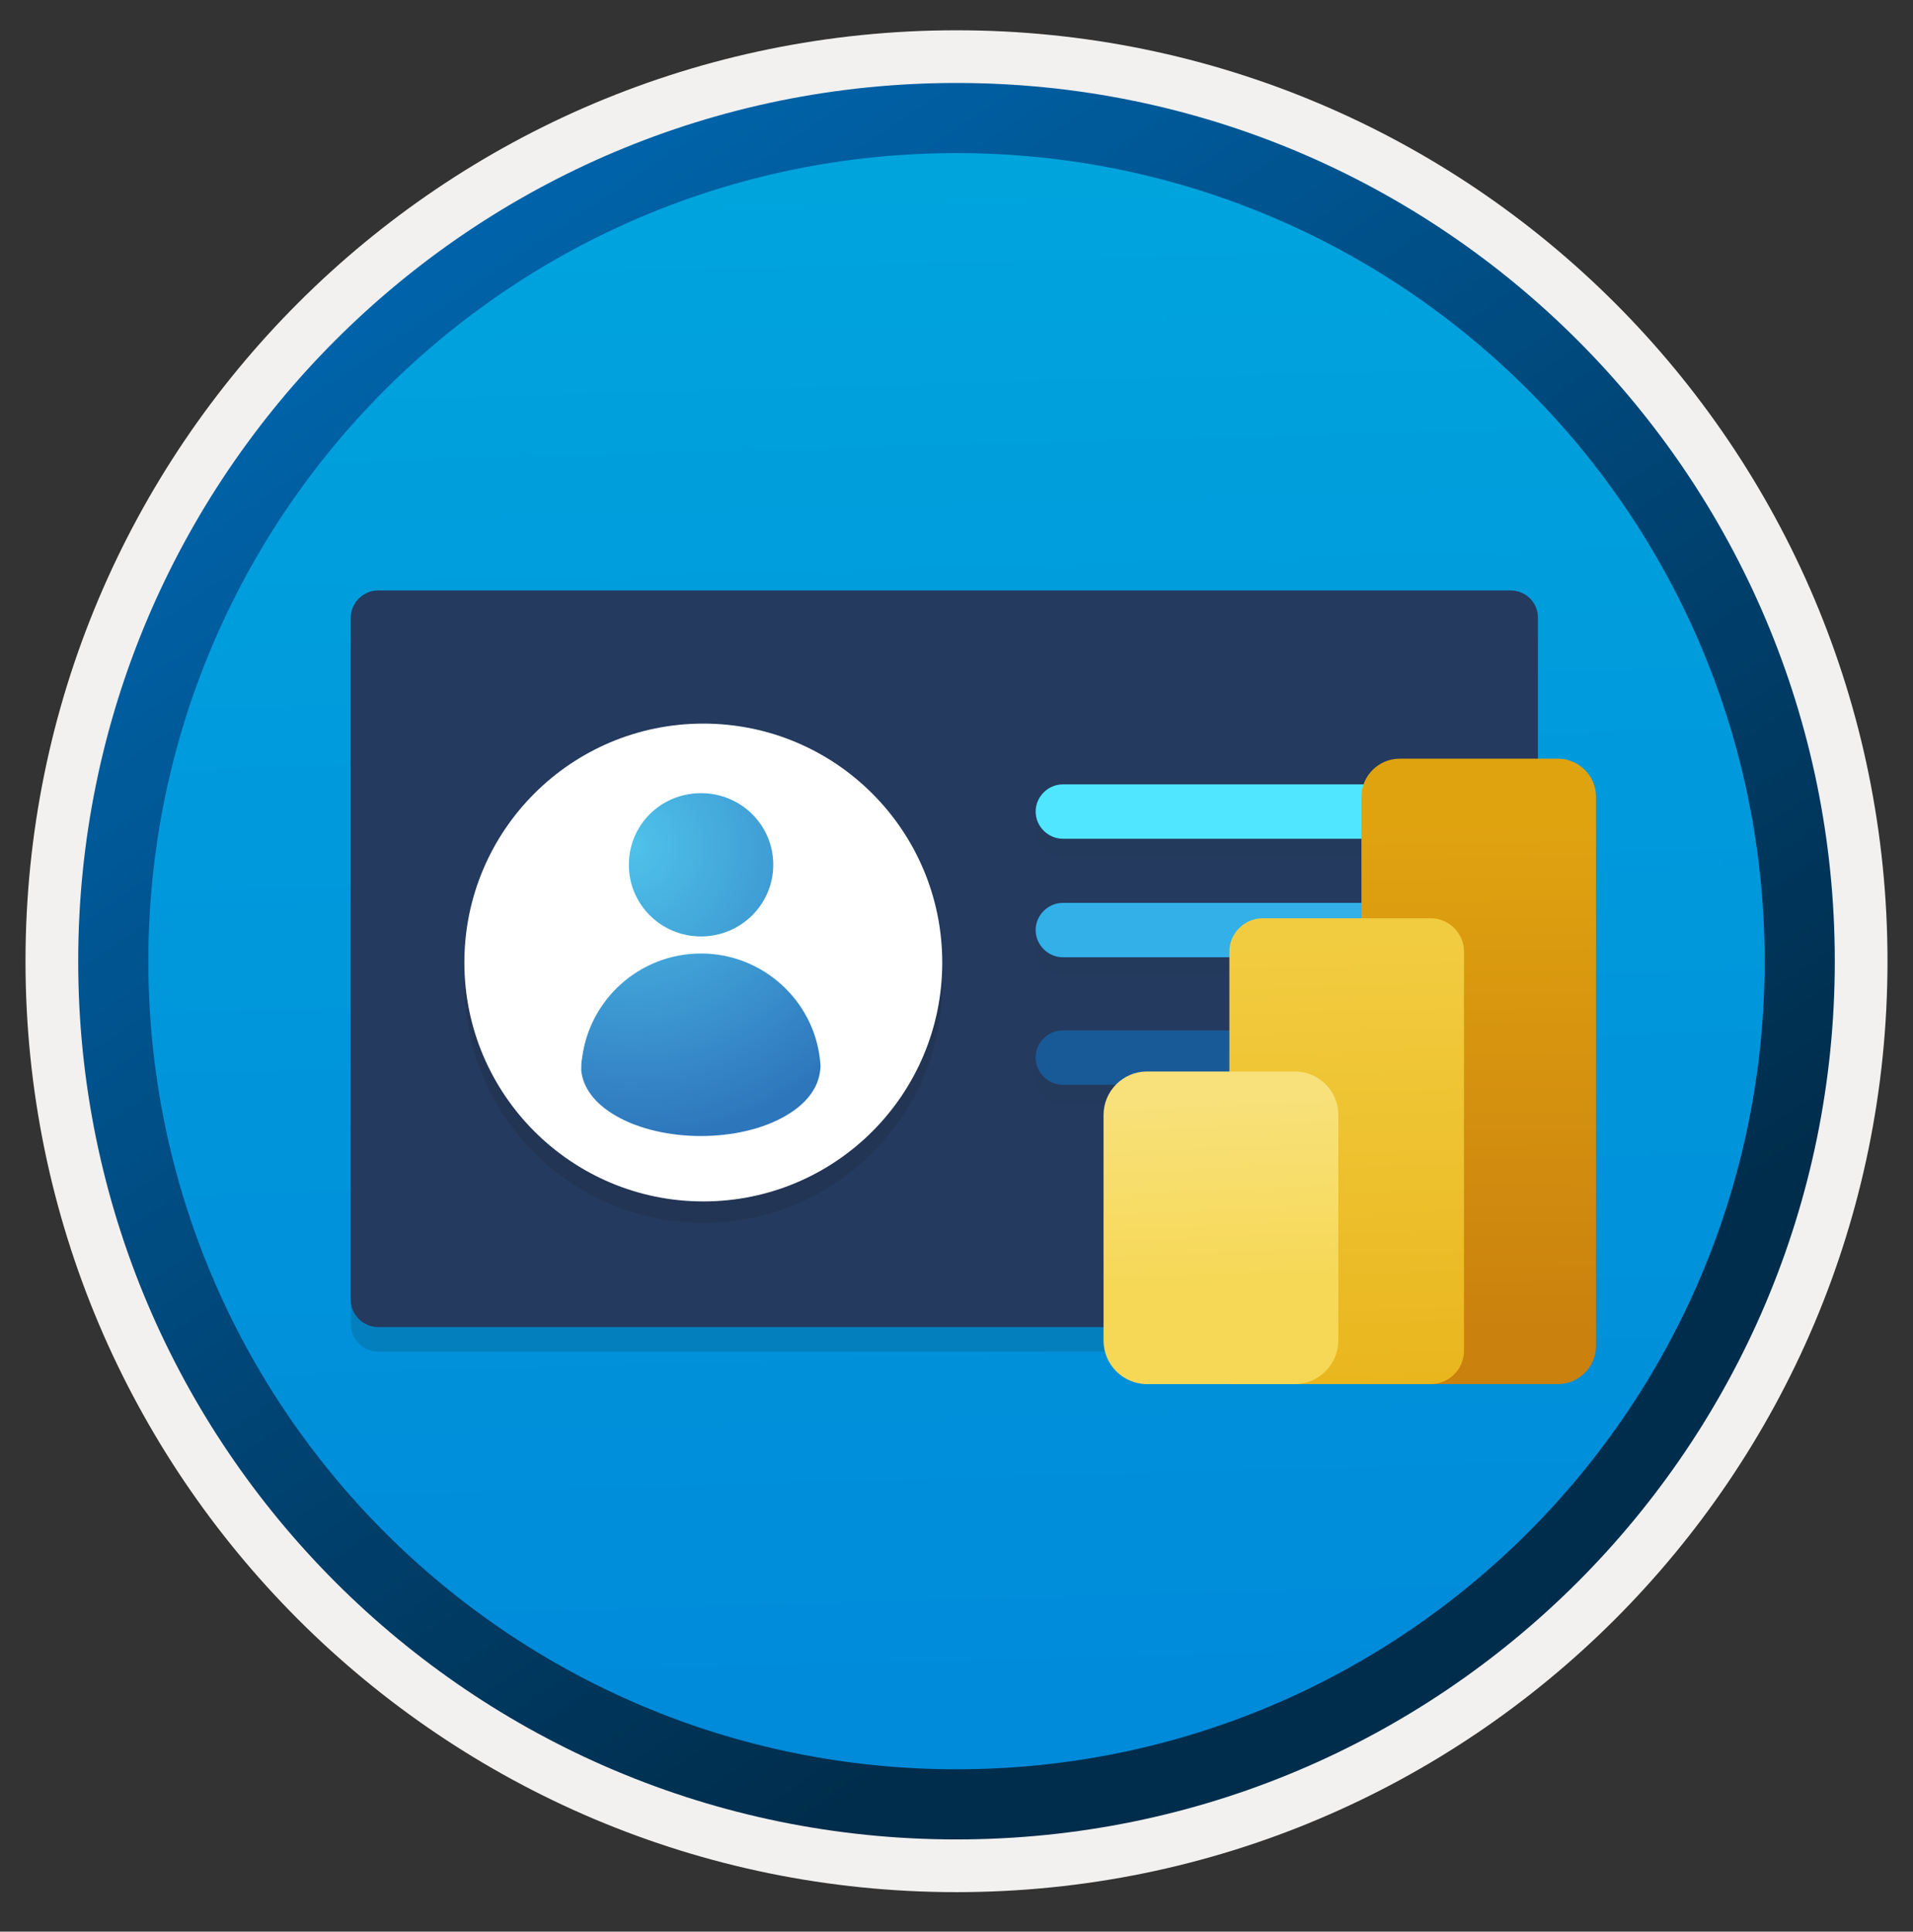 <svg width="102" height="103" viewBox="0 0 102 103" fill="none" xmlns="http://www.w3.org/2000/svg">
<rect x="0" y="0" width="102" height="103" fill="#333333" stroke="none"/>
<path d="M51 98.064C25.15 98.064 4.19 77.114 4.19 51.254C4.19 25.394 25.15 4.444 51 4.444C76.85 4.444 97.81 25.404 97.81 51.254C97.81 77.104 76.85 98.064 51 98.064Z" fill="url(#paint0_linear)"/>
<path fill-rule="evenodd" clip-rule="evenodd" d="M96.9 51.255C96.9 76.605 76.35 97.154 51 97.154C25.65 97.154 5.1 76.605 5.1 51.255C5.1 25.904 25.65 5.354 51 5.354C76.35 5.354 96.9 25.904 96.9 51.255ZM51 1.615C78.42 1.615 100.64 23.834 100.64 51.255C100.64 78.674 78.41 100.895 51 100.895C23.58 100.895 1.36 78.665 1.36 51.255C1.36 23.834 23.58 1.615 51 1.615Z" fill="#F2F1F0"/>
<path fill-rule="evenodd" clip-rule="evenodd" d="M94.09 51.254C94.09 75.054 74.8 94.344 51 94.344C27.2 94.344 7.91 75.054 7.91 51.254C7.91 27.454 27.2 8.164 51 8.164C74.8 8.164 94.09 27.454 94.09 51.254ZM51 4.424C76.86 4.424 97.83 25.394 97.83 51.254C97.83 77.114 76.86 98.084 51 98.084C25.14 98.084 4.17 77.114 4.17 51.254C4.17 25.394 25.13 4.424 51 4.424Z" fill="url(#paint1_linear)"/>
<path opacity="0.15" d="M80.53 32.794H20.17C19.36 32.794 18.7 33.454 18.7 34.264V70.604C18.7 71.414 19.36 72.074 20.17 72.074H80.53C81.34 72.074 82 71.414 82 70.604V34.264C82.01 33.444 81.36 32.794 80.53 32.794Z" fill="#1F1D20"/>
<path d="M80.53 31.484H20.17C19.36 31.484 18.7 32.144 18.7 32.954V69.294C18.7 70.104 19.36 70.764 20.17 70.764H80.53C81.34 70.764 82 70.104 82 69.294V32.944C82.01 32.134 81.36 31.484 80.53 31.484Z" fill="#243A5E"/>
<path opacity="0.15" d="M37.5 65.204C44.54 65.204 50.24 59.504 50.24 52.464C50.24 45.424 44.54 39.724 37.5 39.724C30.46 39.724 24.76 45.424 24.76 52.464C24.76 59.504 30.48 65.204 37.5 65.204Z" fill="#1F1D20"/>
<path d="M37.5 64.064C44.54 64.064 50.24 58.364 50.24 51.325C50.24 44.285 44.54 38.584 37.5 38.584C30.46 38.584 24.76 44.285 24.76 51.325C24.76 58.364 30.48 64.064 37.5 64.064Z" fill="white"/>
<path d="M43.72 56.495C43.37 53.334 40.66 50.844 37.38 50.844C34.12 50.844 31.44 53.275 31.04 56.404C30.99 56.624 30.99 56.874 30.99 57.075C31.08 57.974 31.68 58.834 32.85 59.505C35.34 60.934 39.41 60.934 41.88 59.505C43.05 58.834 43.64 57.965 43.73 57.075C43.77 56.895 43.74 56.684 43.72 56.495Z" fill="url(#paint2_radial)"/>
<path d="M37.38 49.934C39.5 49.934 41.23 48.224 41.23 46.114C41.23 44.004 39.52 42.294 37.38 42.294C35.24 42.294 33.53 43.984 33.53 46.114C33.53 48.244 35.26 49.934 37.38 49.934Z" fill="url(#paint3_radial)"/>
<g opacity="0.15">
<path opacity="0.15" d="M75.14 42.804H56.67C55.88 42.804 55.22 43.464 55.22 44.254C55.22 45.044 55.88 45.704 56.67 45.704H75.13C75.92 45.704 76.58 45.044 76.58 44.254C76.59 43.464 75.94 42.804 75.14 42.804Z" fill="#1F1D20"/>
<path opacity="0.15" d="M75.14 49.124H56.67C55.88 49.124 55.22 49.785 55.22 50.575C55.22 51.364 55.88 52.025 56.67 52.025H75.13C75.92 52.025 76.58 51.364 76.58 50.575C76.59 49.785 75.94 49.124 75.14 49.124Z" fill="#1F1D20"/>
<path opacity="0.15" fill-rule="evenodd" clip-rule="evenodd" d="M56.67 55.925H65.91C66.7 55.925 67.36 56.585 67.36 57.375C67.36 58.165 66.7 58.825 65.91 58.825H56.67C55.88 58.825 55.22 58.165 55.22 57.375C55.22 56.585 55.86 55.925 56.67 55.925Z" fill="#1F1D20"/>
</g>
<path d="M75.14 41.825H56.67C55.88 41.825 55.22 42.484 55.22 43.275C55.22 44.065 55.88 44.724 56.67 44.724H75.13C75.92 44.724 76.58 44.065 76.58 43.275C76.59 42.474 75.94 41.825 75.14 41.825Z" fill="#50E6FF"/>
<path d="M75.14 48.144H56.67C55.88 48.144 55.22 48.804 55.22 49.594C55.22 50.384 55.88 51.044 56.67 51.044H75.13C75.92 51.044 76.58 50.384 76.58 49.594C76.59 48.794 75.94 48.144 75.14 48.144Z" fill="#32B0E7"/>
<path fill-rule="evenodd" clip-rule="evenodd" d="M56.67 54.944H65.91C66.7 54.944 67.36 55.604 67.36 56.394C67.36 57.184 66.7 57.844 65.91 57.844H56.67C55.88 57.844 55.22 57.184 55.22 56.394C55.22 55.604 55.86 54.944 56.67 54.944Z" fill="#185A97"/>
<path d="M83.06 73.805H72.59V42.495C72.59 41.365 73.51 40.455 74.63 40.455H83.06C84.19 40.455 85.1 41.375 85.1 42.495V71.765C85.1 72.885 84.19 73.805 83.06 73.805Z" fill="url(#paint4_linear)"/>
<path d="M76.28 73.805H65.55V50.745C65.55 49.765 66.35 48.965 67.33 48.965H76.28C77.26 48.965 78.06 49.765 78.06 50.745V72.025C78.06 73.005 77.26 73.805 76.28 73.805Z" fill="url(#paint5_linear)"/>
<path d="M69.03 73.805H61.16C59.88 73.805 58.84 72.764 58.84 71.484V59.455C58.84 58.175 59.88 57.135 61.16 57.135H69.04C70.32 57.135 71.36 58.175 71.36 59.455V71.484C71.35 72.764 70.31 73.805 69.03 73.805Z" fill="url(#paint6_linear)"/>
<defs>
<linearGradient id="paint0_linear" x1="49.23" y1="-13.535" x2="53.212" y2="132.235" gradientUnits="userSpaceOnUse">
<stop stop-color="#00ABDE"/>
<stop offset="1" stop-color="#007ED8"/>
</linearGradient>
<linearGradient id="paint1_linear" x1="2.433" y1="-20.37" x2="97.96" y2="120.511" gradientUnits="userSpaceOnUse">
<stop stop-color="#007ED8"/>
<stop offset="0.707" stop-color="#002D4C"/>
</linearGradient>
<radialGradient id="paint2_radial" cx="0" cy="0" r="1" gradientUnits="userSpaceOnUse" gradientTransform="translate(33.688 45.11) scale(26.814)">
<stop stop-color="#4FC2EB"/>
<stop offset="0.585" stop-color="#2E76BC"/>
</radialGradient>
<radialGradient id="paint3_radial" cx="0" cy="0" r="1" gradientUnits="userSpaceOnUse" gradientTransform="translate(33.686 45.11) scale(26.814)">
<stop stop-color="#4FC2EB"/>
<stop offset="0.585" stop-color="#2E76BC"/>
</radialGradient>
<linearGradient id="paint4_linear" x1="78.708" y1="43.5" x2="78.974" y2="71.175" gradientUnits="userSpaceOnUse">
<stop offset="0.008" stop-color="#E0A310"/>
<stop offset="1" stop-color="#CA810E"/>
</linearGradient>
<linearGradient id="paint5_linear" x1="71.469" y1="49.932" x2="72.267" y2="79.204" gradientUnits="userSpaceOnUse">
<stop offset="0.008" stop-color="#F2CC40"/>
<stop offset="1" stop-color="#E7B116"/>
</linearGradient>
<linearGradient id="paint6_linear" x1="64.796" y1="58.419" x2="65.594" y2="77.312" gradientUnits="userSpaceOnUse">
<stop stop-color="#F8E17B"/>
<stop offset="0.53" stop-color="#F6D856"/>
<stop offset="1" stop-color="#F6D856"/>
</linearGradient>
</defs>
</svg>
